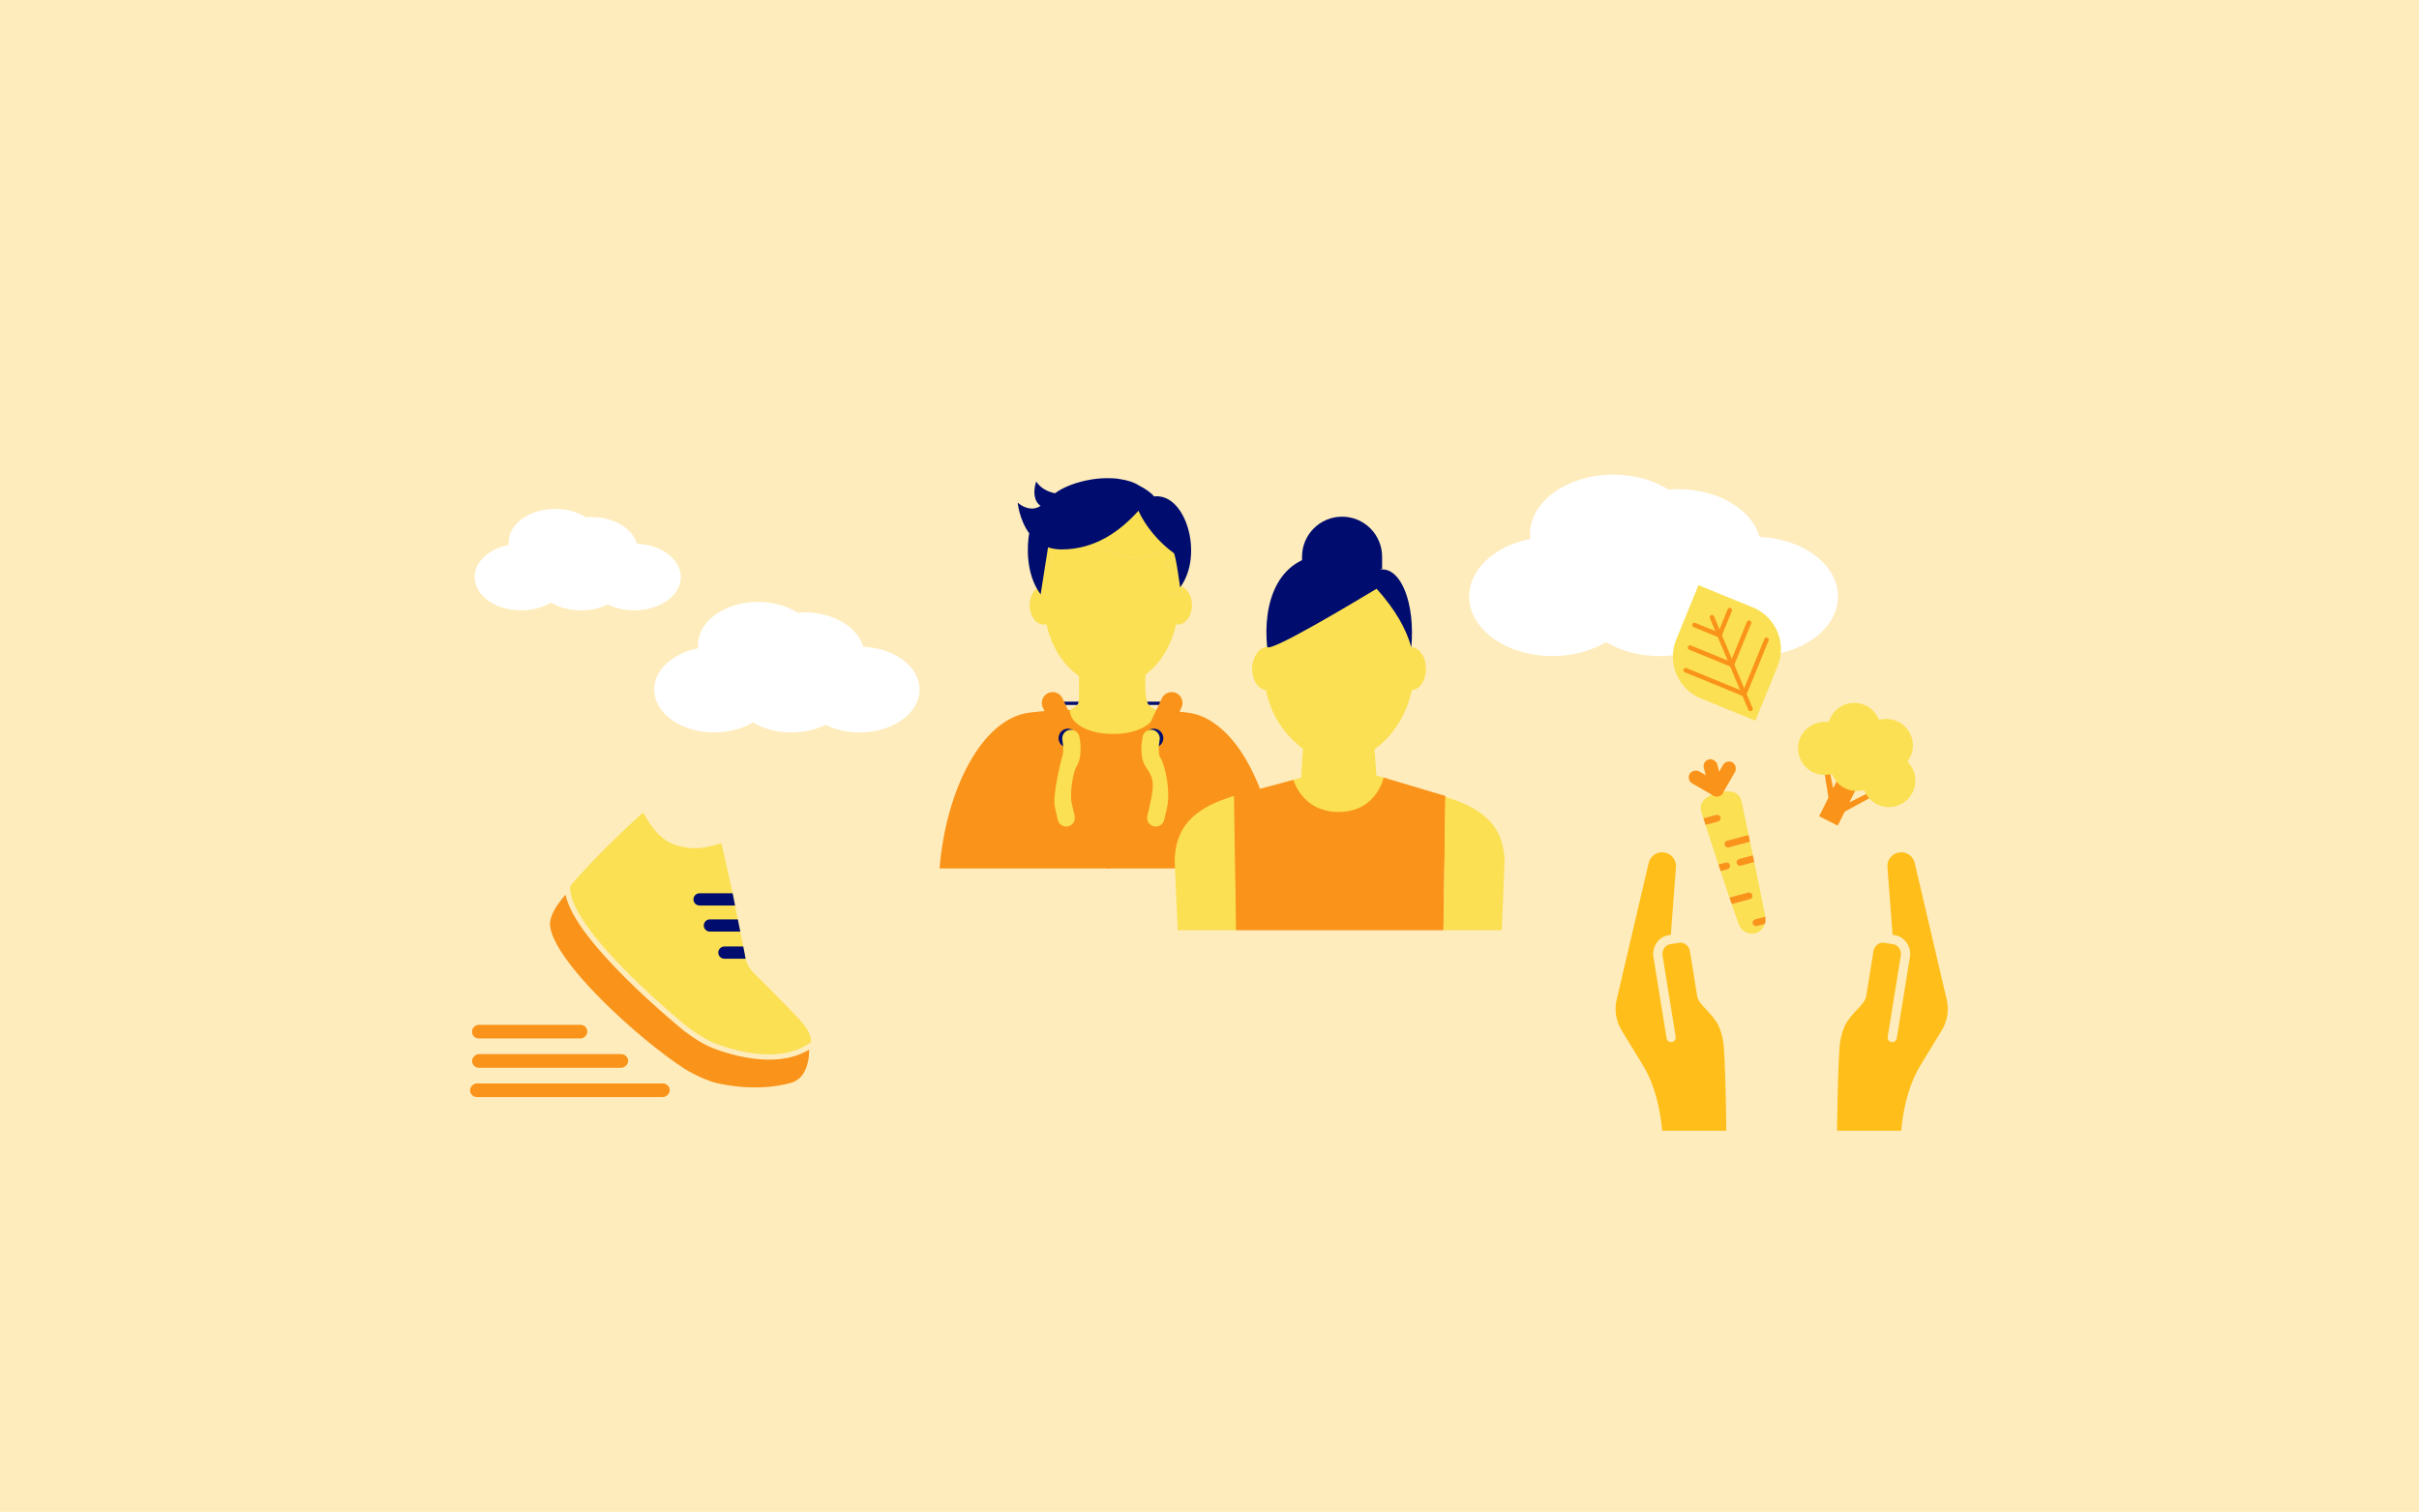 <?xml version="1.0" encoding="UTF-8"?><svg xmlns="http://www.w3.org/2000/svg" viewBox="0 0 3620 2263"><defs><style>.cls-1{stroke:#fa9319;stroke-width:6.761px;}.cls-1,.cls-2,.cls-3{stroke-linecap:round;}.cls-1,.cls-4,.cls-3{fill:none;}.cls-1,.cls-5{stroke-miterlimit:10;}.cls-2{stroke:#1b5951;}.cls-2,.cls-4,.cls-6,.cls-7,.cls-8,.cls-9,.cls-10,.cls-11,.cls-12,.cls-13{stroke-width:0px;}.cls-2,.cls-3{stroke-linejoin:round;}.cls-2,.cls-12{fill:#ffbe19;}.cls-5{stroke:#ffecbc;stroke-width:7.895px;}.cls-5,.cls-7{fill:#fa9319;}.cls-3{stroke:#000d6e;stroke-width:4.933px;}.cls-6{fill-rule:evenodd;}.cls-6,.cls-13{fill:#000d6e;}.cls-8{fill:#94e3d4;}.cls-9{fill:#fff;}.cls-10{fill:#ffecbc;}.cls-11{fill:#fae052;}</style></defs><g id="Hintergrund"><rect class="cls-10" width="3620.499" height="2263"/></g><g id="Betriebliche_Gesundheit_Ernährung_Teil10_v6"><path class="cls-9" d="M2290.07,806.734c-.256-2.335-.39-4.694-.39-7.077,0-49.286,55.828-89.24,124.695-89.24,31.616,0,60.478,8.425,82.458,22.304,4.646-.376,9.366-.575,14.152-.575,60.405,0,110.774,30.74,122.242,71.553,65.42,2.742,117.292,41.573,117.292,89.08,0,49.286-55.828,89.24-124.695,89.24-26.424,0-50.923-5.887-71.09-15.921-20.168,10.034-44.666,15.921-71.09,15.921-30.547,0-58.523-7.866-80.205-20.915-21.682,13.049-49.658,20.915-80.204,20.915-68.867,0-124.695-39.954-124.695-89.24,0-41.067,38.764-75.65,91.531-86.044Z"/><path class="cls-9" d="M1044.887,970.278c-.184-1.68-.28-3.377-.28-5.092,0-35.459,40.166-64.205,89.713-64.205,22.746,0,43.511,6.062,59.325,16.047,3.343-.27,6.739-.414,10.182-.414,43.459,0,79.698,22.116,87.948,51.48,47.067,1.973,84.387,29.91,84.387,64.089,0,35.459-40.166,64.205-89.713,64.205-19.011,0-36.637-4.235-51.147-11.455-14.51,7.219-32.136,11.455-51.147,11.455-21.977,0-42.105-5.659-57.704-15.047-15.599,9.388-35.727,15.047-57.704,15.047-49.547,0-89.713-28.745-89.713-64.205,0-29.546,27.889-54.427,65.853-61.905Z"/><path class="cls-9" d="M761.388,815.642c-.143-1.305-.218-2.625-.218-3.957,0-27.559,31.216-49.899,69.724-49.899,17.678,0,33.817,4.711,46.107,12.471,2.598-.21,5.237-.322,7.913-.322,33.776,0,61.94,17.188,68.352,40.009,36.58,1.533,65.584,23.246,65.584,49.809,0,27.559-31.216,49.899-69.724,49.899-14.775,0-28.474-3.292-39.751-8.902-11.277,5.611-24.975,8.902-39.75,8.902-17.08,0-32.723-4.398-44.847-11.695-12.123,7.297-27.766,11.695-44.847,11.695-38.507,0-69.724-22.341-69.724-49.899,0-22.963,21.675-42.3,51.18-48.112Z"/><line class="cls-3" x1="1579.067" y1="1052.729" x2="1749.621" y2="1052.729"/><path class="cls-11" d="M1614.15,1132.739c.212,3.434.455,6.944.728,10.534,7.503,8.122,17.311,14.063,28.306,17.479,6.05,1.878,12.355,3.209,19.079,3.209.022,0,.04-.006.061-.006,8.442-.008,16.36-1.829,23.687-4.735,9.083-3.604,17.205-8.986,23.636-15.947,0-.004.002-.01.002-.014.115-1.516.202-2.958.306-4.446.095-2.011.186-4.089.372-5.947.243-3.606.356-6.855.532-10.285,1.143-24.033.977-43.816.401-57.533-.204-4.836-.439-8.67-.668-12.019-.476-6.669-.913-10.54-.913-10.54l.036.018-.002-.018.2-29.749c24.373-16.115,42.729-44.389,50.078-78.36.896.16,1.781.374,2.709.374,11.619,0,21.036-12.948,21.036-28.921,0-13.161-6.433-24.142-15.184-27.646v4.885c0,1.71-.67,3.211-1.627,4.48-.338.447-.678.86-1.107,1.224-.688.585-1.453,1.054-2.323,1.362-.795.285-1.625.51-2.521.51-4.184,0-7.576-3.393-7.576-7.576v-24.767c0-1.101-.089-2.048-.115-3.108-.813-1.404-1.769-2.815-2.683-4.227-5.146-7.952-11.981-15.834-20.916-22.79-15.488,6.584-35.805,10.008-59.828,1.9-9.802-3.308-17.677-6.902-24.174-10.575-6.113-3.456-10.91-6.971-14.676-10.413-14.502,2.416-26.483,6.354-36.19,10.413-8.217,3.436-14.895,6.902-20.206,9.49-1.279,5.012-2.456,11.196-3.053,18.753-.263,3.296-.427,6.793-.427,10.558v24.767c0,4.184-3.393,7.576-7.578,7.576-.435,0-.815-.178-1.23-.249-3.575-.609-6.346-3.58-6.346-7.327v-4.885c-8.751,3.503-15.184,14.484-15.184,27.646,0,15.973,9.419,28.921,21.036,28.921,1.414,0,2.79-.206,4.124-.571,7.218,33.593,25.17,61.685,49.091,77.939h-.388l.158,30.368s-.941,8.106-1.548,22.559c-.384,9.166-.565,21.188-.342,35.147.111,6.093.316,12.59.605,19.486.188,4.29.34,8.474.623,13.059Z"/><path class="cls-7" d="M1662.429,1299.884h-256.378c9.425-117.144,63.162-224.315,134.587-233.226,71.425-8.911,121.791.001,121.791.001v233.225Z"/><path class="cls-7" d="M1655.546,1299.884h256.378c-9.425-117.144-63.162-224.315-134.587-233.226-71.425-8.911-121.791.001-121.791.001v233.225Z"/><path class="cls-11" d="M1562.321,890.4c.415.071.795.249,1.23.249,4.185,0,7.578-3.393,7.578-7.576v-24.767c0-3.764.164-7.262.427-10.558.597-7.556,1.773-13.741,3.053-18.753,5.31-2.588,11.989-6.054,20.206-9.49,9.707-4.059,21.689-7.997,36.19-10.413,3.766,3.442,8.563,6.957,14.676,10.413,6.497,3.673,14.371,7.268,24.174,10.575,24.024,8.108,44.34,4.684,59.828-1.9,8.934,6.955,15.769,14.838,20.916,22.79.913,1.412,1.87,2.823,2.683,4.227.026,1.06.115,2.007.115,3.108v24.767c0,4.184,3.393,7.576,7.576,7.576.896,0,1.726-.225,2.521-.51.87-.308,1.635-.777,2.323-1.362.429-.364.769-.777,1.107-1.224.957-1.269,1.627-2.77,1.627-4.48v-32.76c.668-19.626,1.024-40.641,0-50.768-2.204-21.807-43.043-75.92-106.288-75.92s-106.288,47.729-106.288,91.104v68.344c0,3.747,2.772,6.718,6.346,7.327Z"/><path class="cls-13" d="M1727.015,743.062c-3.88-4.987-12.326-11.253-22.876-16.537-6.097-4.152-15.713-7.467-27.388-9.28-4.463-.817-8.954-1.407-13.421-1.407-.101,0-.204.031-.305.031-9.045-.389-18.844.086-28.968,1.706-23.31,3.727-43.083,11.615-55.226,20.77-9.857-2.048-21.147-6.869-28.192-17.599-5.143,15.342-2.913,30.413,6.563,36.34-12.239,8.555-26.123,2.335-34.236-4.668,0,0,2.281,25.531,17.182,45.759-3.037,17.436-5.918,60.289,17.127,91.577l11.097-70.477c5.947,1.975,12.642,3.127,20.225,3.127,50.184,0,87.378-27.157,115.127-57.859,9.87,22.741,31.277,47.979,52.739,63.244,3.045,2.164,9.567,51.44,9.567,51.44,35.891-48.044,8.732-141.782-39.017-136.169Z"/><path class="cls-11" d="M1664.178,955.275h2.924c25.92,0,47.126,21.206,47.126,47.126,0,0-.783,27.759,0,35.692,2.129,21.398,7.964,19.089,16.042,24.923,0,20.079-28.031,35.522-62.61,35.522h-4.155c-34.579,0-62.61-15.443-62.61-35.522,8.078-5.834,13.913-3.525,16.042-24.923.783-7.934,0-35.692,0-35.692,0-25.92,21.206-47.126,47.126-47.126h2.924"/><path class="cls-7" d="M1708.077,1164.145h-87.466c-6.263,0-11.957-3.606-14.646-9.269l-45.346-95.833c-3.828-8.082-.364-17.746,7.719-21.574,8.082-3.843,17.746-.348,21.574,7.719l40.949,86.565h66.968l40.949-86.565c3.843-8.066,13.444-11.562,21.574-7.719,8.082,3.828,11.546,13.492,7.719,21.574l-45.346,95.833c-2.689,5.662-8.383,9.269-14.646,9.269Z"/><circle class="cls-13" cx="1726.71" cy="1104.899" r="14.202"/><circle class="cls-13" cx="1598.277" cy="1104.899" r="14.202"/><path class="cls-11" d="M1595.561,1237.226c-5.9,0-11.231-4.052-12.624-10.054l-4.318-18.689c-4.256-18.499,10.726-75.616,10.826-75.769,2.013-3.09,2.216-15.27.393-25.071-1.292-7.04,3.343-13.801,10.383-15.118,6.901-1.216,13.789,3.317,15.106,10.332,1.292,6.888,4.799,30.363-4.216,44.089-4.558,6.913-10.94,39.556-7.217,55.712l4.318,18.689c1.608,6.964-2.735,13.928-9.712,15.549-.988.228-1.975.329-2.938.329Z"/><path class="cls-11" d="M1729.597,1237.226c-.962,0-1.95-.101-2.938-.329-6.977-1.621-11.32-8.585-9.712-15.549l4.318-18.689c7.923-34.269,2.877-40.398-7.192-55.712-9.041-13.726-5.533-37.201-4.242-44.089,1.317-7.015,8.218-11.75,15.106-10.332,7.04,1.317,11.674,8.078,10.383,15.118-1.811,9.8-1.608,21.981.418,25.071,8.952,13.599,15.929,53.56,10.801,75.769l-4.318,18.689c-1.393,6.002-6.723,10.054-12.624,10.054Z"/><path class="cls-4" d="M1662.385,1163.961c8.395,0,16.297-1.827,23.626-4.741-7.327,2.906-15.245,4.727-23.687,4.735.022,0,.04.006.061.006Z"/><path class="cls-4" d="M1614.15,1132.739c-.283-4.585-.435-8.768-.623-13.059.18,4.332.334,8.561.593,13.185.324,3.238.324,6.801.648,10.366,7.525,8.15,17.359,14.103,28.415,17.521-10.995-3.416-20.803-9.358-28.306-17.479-.273-3.59-.516-7.1-.728-10.534Z"/><path class="cls-4" d="M1709.679,1143.231c.138-1.52.206-2.926.277-4.419-.105,1.489-.192,2.93-.306,4.446.01-.01.02-.018.03-.028Z"/><path class="cls-4" d="M1710.859,1122.581c1.23-23.986,1.006-43.812.439-57.416-.217-4.895-.465-8.762-.706-12.135.229,3.349.465,7.183.668,12.019.575,13.717.741,33.5-.401,57.533Z"/><path class="cls-11" d="M2622.781,1382.472c-.744-2.773.899-5.619,3.672-6.362l15.196-4.074c-.023-.13-.009-.24-.034-.37-4.549-23.538-10.576-53.185-16.375-81.254l-19.981,5.357c-2.773.744-5.619-.899-6.362-3.672-.744-2.773.899-5.619,3.672-6.362l20.562-5.513c-1.458-7.029-2.885-13.885-4.258-20.458-.245.108-.444.281-.711.353l-30.97,8.304c-2.773.744-5.619-.899-6.362-3.672-.744-2.773.899-5.619,3.672-6.362l30.97-8.304c.457-.122.907-.087,1.358-.086-6.2-29.597-10.811-51.21-10.811-51.21-4.912-18.321-24.693-14.827-35.429-12.01-10.705,2.932-29.581,9.803-24.669,28.123,0,0,1.16,3.649,3.181,9.955l19.288-5.171c2.773-.744,5.619.899,6.362,3.672s-.899,5.619-3.672,6.362l-18.799,5.04c4.724,14.684,11.643,36.069,19.291,59.288l10.973-2.942c2.773-.744,5.619.899,6.362,3.672.744,2.773-.899,5.619-3.672,6.362l-10.401,2.789c4.365,13.189,8.884,26.714,13.306,39.73.269-.125.494-.313.79-.392l27.114-7.27c2.773-.744,5.619.899,6.362,3.672.744,2.773-.899,5.619-3.672,6.362l-27.114,7.27c-.062.017-.123-.002-.186.012,3.54,10.329,6.972,20.19,10.152,29.088,5.198,14.548,18.331,16.429,25.407,14.532,4.895-1.312,11.633-5.992,14.098-13.989l-11.948,3.203c-2.773.744-5.619-.899-6.362-3.672Z"/><path class="cls-8" d="M2570.535,1186.787c.017-.004.038-.008.055-.013s.037-.012.053-.016l-.108.029Z"/><path class="cls-7" d="M2574.751,1223.354c-.744-2.773-3.589-4.415-6.362-3.672l-19.288,5.171c.895,2.794,1.969,6.143,3.179,9.903l18.799-5.04c2.773-.744,4.415-3.589,3.672-6.362Z"/><path class="cls-7" d="M2584.501,1258.385c-2.773.744-4.415,3.589-3.672,6.362.744,2.773,3.589,4.415,6.362,3.672l30.97-8.304c.266-.071.466-.244.711-.353-.697-3.338-1.379-6.597-2.043-9.767-.451-.001-.901-.037-1.358.086l-30.97,8.304Z"/><path class="cls-7" d="M2588.906,1294.775c-.744-2.773-3.589-4.415-6.362-3.672l-10.973,2.942c1.075,3.264,2.163,6.559,3.262,9.881l10.401-2.789c2.773-.744,4.415-3.589,3.672-6.362Z"/><path class="cls-7" d="M2618.734,1346.028c2.773-.744,4.415-3.589,3.672-6.362-.744-2.773-3.589-4.415-6.362-3.672l-27.114,7.27c-.296.079-.521.268-.79.392,1.107,3.259,2.205,6.473,3.295,9.654.063-.014.123.005.186-.012l27.114-7.27Z"/><path class="cls-7" d="M2626.453,1376.109c-2.773.744-4.415,3.589-3.672,6.362s3.589,4.415,6.362,3.672l11.948-3.203c.965-3.13,1.306-6.734.558-10.905l-15.196,4.074Z"/><path class="cls-7" d="M2598.896,1292.096c.744,2.773,3.589,4.415,6.362,3.672l19.981-5.357c-.708-3.427-1.411-6.825-2.109-10.19l-20.562,5.513c-2.773.744-4.415,3.589-3.672,6.362Z"/><rect class="cls-7" x="2554.098" y="1135.763" width="20.764" height="57.138" rx="10.382" ry="10.382" transform="translate(5343 1624.821) rotate(164.991)"/><rect class="cls-7" x="2542.877" y="1144.136" width="20.764" height="57.138" rx="10.382" ry="10.382" transform="translate(4845.227 -452.486) rotate(119.991)"/><rect class="cls-7" x="2567.995" y="1137.402" width="20.764" height="57.138" rx="10.382" ry="10.382" transform="translate(928.066 -1132.723) rotate(29.991)"/><polygon class="cls-7" points="2724.367 1119.375 2736.259 1193.935 2722.3 1221.816 2750.181 1235.774 2760.65 1214.864 2812.881 1186.447 2809.598 1180.076 2767.629 1200.924 2795.547 1145.164 2768.774 1128.993 2743.239 1179.995 2731.057 1118.08 2724.367 1119.375"/><path class="cls-11" d="M2855.893,1141.654c-.885-.969-.991-2.42-.253-3.505.985-1.449,1.919-2.949,2.724-4.557,9.788-19.55,1.847-43.424-17.706-53.213-8.167-4.089-17.568-5.232-26.469-3.223-1.316.294-2.657-.377-3.211-1.607-3.724-8.33-10.272-15.172-18.439-19.261-19.553-9.789-43.425-1.844-53.213,17.706-.805,1.608-1.447,3.254-2.017,4.911-.426,1.241-1.651,2.025-2.958,1.897-16.259-1.607-32.083,7.101-39.38,21.674-9.788,19.55-1.847,43.424,17.706,53.213,8.004,4.007,17.188,5.144,25.927,3.294.181-.038.366-.034.547-.075,1.311-.296,2.662.38,3.211,1.607,3.719,8.334,10.267,15.176,18.437,19.266,8.17,4.09,17.571,5.234,26.471,3.218.656-.148,1.324-.055,1.893.23s1.044.764,1.318,1.378c.073.163.184.305.259.467,3.754,8.112,10.171,14.79,18.18,18.8,19.553,9.789,43.425,1.844,53.213-17.706,7.297-14.574,4.788-32.46-6.241-44.515Z"/><path class="cls-11" d="M2506.535,899.581h87.915c37.313,0,67.606,30.293,67.606,67.606v87.915h-87.915c-37.313,0-67.606-30.293-67.606-67.606v-87.915h0Z" transform="translate(4606.804 2859.689) rotate(-157.772)"/><line class="cls-1" x1="2561.924" y1="923.949" x2="2619.479" y2="1061.058"/><line class="cls-1" x1="2643.483" y1="957.666" x2="2610.093" y2="1039.38"/><line class="cls-1" x1="2522.613" y1="1003.213" x2="2609.577" y2="1038.756"/><line class="cls-1" x1="2617.389" y1="932.126" x2="2591.629" y2="995.17"/><line class="cls-1" x1="2529.144" y1="969.364" x2="2591.061" y2="994.672"/><line class="cls-1" x1="2588.563" y1="913.311" x2="2573.221" y2="950.862"/><line class="cls-1" x1="2535.673" y1="935.514" x2="2572.56" y2="950.593"/><polygon class="cls-11" points="1921.221 1171.192 1960.608 1160.133 2057.011 1160.133 2076.561 1165.662 2033.141 1242.754 1933.708 1226.902 1921.221 1171.192"/><path class="cls-11" d="M2056.568,1121.803c8.486-5.875,16.319-13.381,23.499-21.541,15.34-17.951,27.089-40.797,32.638-67.234h.979c11.423-1.632,20.235-15.013,20.235-31.659,0-3.59-.653-6.854-1.306-10.118v-1.632c-.979-2.937-1.958-5.875-3.59-8.812,0,0-.326-.653-.653-.653-1.632-2.611-3.264-4.896-5.222-6.528l-.326-.326c-1.958-1.632-4.243-2.937-6.201-3.59h0s-2.937-.979-4.896-.979v-15.666c-2.285-.979-5.455-33.566-14.594-37.809-19.583-9.791-13.817-29.69-42.864-44.377-9.465-4.896-59.712,24.091-67.871,19.848-6.201-3.264-11.75-5.222-17.298-6.854-1.958-.653-3.59-.979-5.222-1.306-2.611-.653-5.222-1.306-7.507-1.632-3.917-.653-7.833-.979-11.423-.979,0,0-33.385,8.642-37.954,10.6-.653,3.264-7.877,18.846-7.877,19.825,0,9.139-3.125,35.503-2.799,58.023h0c-1.958,0-3.917.326-5.875,1.306,0,0-5.362,2.489-7.833,5.875-3.59,4.243-6.528,10.118-7.833,16.645h0c-.653,2.937-.979,5.875-.979,8.812,0,16.972,9.139,30.68,20.562,31.985h0c6.854,32.638,23.173,60.054,45.04,78.983,3.59,2.937,6.854,6.528,10.444,8.812,0,0-.653,10.444-1.306,19.909l-.979,16.319c-1.958,46.998,1.632,95.955,2.937,110.316,13.055,15.013,32.311,24.478,54.179,24.478,20.888,0,38.839-8.812,51.894-22.52.979-11.097,4.896-62.338,2.937-111.295l-1.632-23.499c-.653-7.18-.979-13.381-.979-13.381l-.326.653Z"/><path class="cls-6" d="M2111.994,968.9c6.055-66.037-15.599-119.42-45.414-116.432-15.051-11.858-36.711-21.493-72.161-22.551-83.662-2.497-104.894,74.122-98.103,138.488,5.039,8.189,127.711-65.5,163.774-87.159,28.34,31.635,44.342,60.29,51.904,87.653,2.107.354-1.927-.95,0,0Z"/><path class="cls-6" d="M1948.474,833.308c0-33.092,26.827-59.919,59.919-59.919s59.919,26.827,59.919,59.919v18.724l-119.838,3.706v-22.43Z"/><path class="cls-7" d="M2163.318,1191.475l-.02,1.45-2.23,137.616-1.006,61.818h-310.917l-3.749-200.589-.01-.296,75.837-20.284,14.404-3.848s2.802,10.477,11.365,21.645c9.895,12.894,27.486,26.726,57.359,26.381,29.508-.335,46.369-14.749,55.692-28.236,7.853-11.355,10.379-22.06,10.615-23.135.01-.059.02-.089.02-.089,0,0,2.151.641,5.791,1.726.03.01.059.02.089.03,19.761,5.89,82.773,24.674,86.759,25.809Z"/><path class="cls-11" d="M2251.507,1291.838l-4.114,100.521h-87.114l.789-61.818,1.736-137.764c.168.049.335.099.493.148,13.259,4.104,25.443,8.642,35.881,14.029,33.78,17.442,52.328,42.906,52.328,84.884Z"/><path class="cls-11" d="M1849.688,1392.359h-87.242l-4.499-101.912c0-41.978,18.548-67.442,52.328-84.894,10.241-5.288,22.168-9.737,35.122-13.782.414-.138.829-.266,1.253-.395l3.039,200.983Z"/><path class="cls-2" d="M2878.136,1587.658c-.868,1.424-1.705,2.796-2.43,3.986"/><path class="cls-2" d="M2875.706,1591.644c-.552.905-1.069,1.753-1.684,2.763"/><path class="cls-2" d="M2881.247,1582.554c-.843,1.383-1.861,3.053-3.111,5.104"/><path class="cls-2" d="M2874.022,1594.406c-.355.582-.613,1.005-.613,1.005"/><path class="cls-2" d="M2884.032,1577.986c-.141.231-.365.598-.583.955"/><path class="cls-2" d="M2883.449,1578.941c-.578.948-1.329,2.18-2.202,3.613"/><path class="cls-12" d="M2913.813,1498.865c-.038-.21-48.396-206.798-48.396-206.798-2.096-9.74-10.828-16.608-20.787-16.349-9.96.258-18.324,7.57-19.911,17.405l-.224,4.146,7.712,101.969,3.274.528c17.555,2.834,24.662,20.522,22.864,31.665l-19.804,122.69c-.608,3.765-4.152,6.324-7.917,5.716-3.764-.608-6.324-4.152-5.716-7.916l19.804-122.69c.626-3.88-1.855-14.287-11.432-15.833h-.003l.001.009c-.116-.022-.231-.046-.348-.066l-13.283-2.144c-9.576-1.545-15.205,7.552-15.831,11.432l-11.002,68.162-.053.33c-.003.003-.005.004-.008.007-1.289,7.097-6.881,12.985-13.343,19.785-6.385,6.718-13.809,14.537-19.051,25.256-3.047,7.397-5.267,15.008-6.496,22.621-3.482,21.574-4.731,133.744-4.731,133.744h96.02s3.287-56.158,28.258-97.122c14.448-23.844,31.702-51.922,32.356-52.994,4.206-6.903,7.002-14.513,8.276-22.41,1.118-6.922,1.065-14.066-.229-21.142Z"/><path class="cls-2" d="M2884.457,1577.29c-.012.019-.164.27-.425.696"/><path class="cls-2" d="M2450.326,1580.937c-.362-.593-.681-1.118-.973-1.596"/><path class="cls-12" d="M2454.423,1587.658c-1.775-2.912-3.12-5.12-4.097-6.721,1.191,1.953,2.663,4.37,4.097,6.721Z"/><path class="cls-2" d="M2459.15,1595.411c-.233-.381-.389-.638-.613-1.005"/><path class="cls-12" d="M2458.537,1594.406c-1.58-2.592-2.938-4.819-4.114-6.748,1.724,2.829,3.295,5.405,4.114,6.748Z"/><path class="cls-2" d="M2449.354,1579.34c-.493-.809-.833-1.365-1.021-1.673"/><path class="cls-12" d="M2572.201,1536.169c-5.242-10.719-12.666-18.538-19.051-25.256-6.462-6.8-12.054-12.688-13.343-19.785-.003-.003-.006-.004-.008-.007l-.053-.33-11.002-68.162c-.626-3.879-6.255-12.977-15.831-11.432l-13.283,2.144c-.117.019-.232.044-.348.066l.001-.009h-.003c-9.577,1.546-12.058,11.953-11.432,15.833l19.804,122.69c.608,3.764-1.952,7.308-5.716,7.916-3.765.608-7.309-1.951-7.917-5.716l-19.804-122.69c-1.799-11.143,5.309-28.831,22.864-31.665l3.274-.528,7.712-101.969-.224-4.146c-1.588-9.835-9.952-17.147-19.911-17.405-9.959-.259-18.691,6.609-20.787,16.349,0,0-48.358,206.588-48.396,206.798-1.295,7.076-1.347,14.22-.229,21.142,1.274,7.896,4.07,15.506,8.276,22.41.654,1.073,17.909,29.15,32.356,52.994,24.972,40.964,28.258,97.122,28.258,97.122h96.02s-1.249-112.17-4.731-133.744c-1.229-7.613-3.449-15.224-6.496-22.621Z"/><path class="cls-11" d="M1198.756,1610.723c-1.138,4.681-9.172,6.063-13.992,6.063l-94.373,8.542c-14.164,0-16.662-1.175-27.273-10.546l-221.328-195.49c-17.531-16.153-25.312-43.777-11.583-63.279,5.745-8.15,12.286-16.597,19.335-25.117,41.816-50.605,100.634-103.717,111.218-113.097.851-.749,2.174-.564,2.775.398,4.376,6.938,18.807,37.121,46.791,46.449,34.981,11.66,59-.517,67.668-1.923.981-.157,1.906.49,2.1,1.462l16.291,72.882,3.645,18.318,4.135,20.76,3.654,18.327,4.441,22.286,2.119,10.639c0,.019.009.037.009.056.361,2.766.842,5.283,1.452,7.623,4.182,16.125,10.913,19.951,34.369,43.361.019.018.028.028.037.037.407.444,8.16,8.65,36.617,37.357,27.699,27.93,26.209,35.516,27.55,48.199,0,.037.009.065.019.093.009.028.019.056.028.083.009.083.028.231.046.435.176,2.683-7.507,12.27-15.75,46.083Z"/><path class="cls-5" d="M849.341,1330.564c1.843,68.007,177.048,209.63,177.048,209.63,28.892,21.686,43.521,26.553,67.081,33.334,14.399,4.144,29.166,7.005,44.108,8.125,28.642,2.147,54.232-1.839,77.082-17.529,0,0,5.086,51.263-30.526,60.698-36.398,9.643-74.514,8.503-111.308.506-16.592-3.606-41.508-16.321-50.787-22.348-68.435-44.451-197.903-161.343-202.941-217.673-1.194-25.465,30.243-54.744,30.243-54.744Z"/><path class="cls-13" d="M1100.031,1355.384h-53.149c-5.051,0-9.159-4.098-9.159-9.159,0-5.051,4.108-9.159,9.159-9.159h49.504l3.645,18.318Z"/><path class="cls-13" d="M1107.82,1394.471h-45.461c-5.06,0-9.159-4.108-9.159-9.159,0-5.06,4.098-9.168,9.159-9.168h41.807l3.654,18.327Z"/><path class="cls-13" d="M1115.841,1435.075h-31.788c-5.06,0-9.159-4.098-9.159-9.159s4.098-9.159,9.159-9.159h28.207l2.119,10.639c0,.019.009.037.009.056.361,2.766.842,5.283,1.452,7.623Z"/><rect class="cls-7" x="842.606" y="1482.548" width="20.405" height="298.76" rx="10.202" ry="10.202" transform="translate(2484.736 779.119) rotate(90)"/><rect class="cls-7" x="812.989" y="1471.304" width="20.405" height="233.518" rx="10.202" ry="10.202" transform="translate(2411.254 764.872) rotate(90)"/><rect class="cls-7" x="782.428" y="1458" width="20.405" height="172.396" rx="9.8" ry="9.8" transform="translate(2336.829 751.568) rotate(90)"/></g></svg>